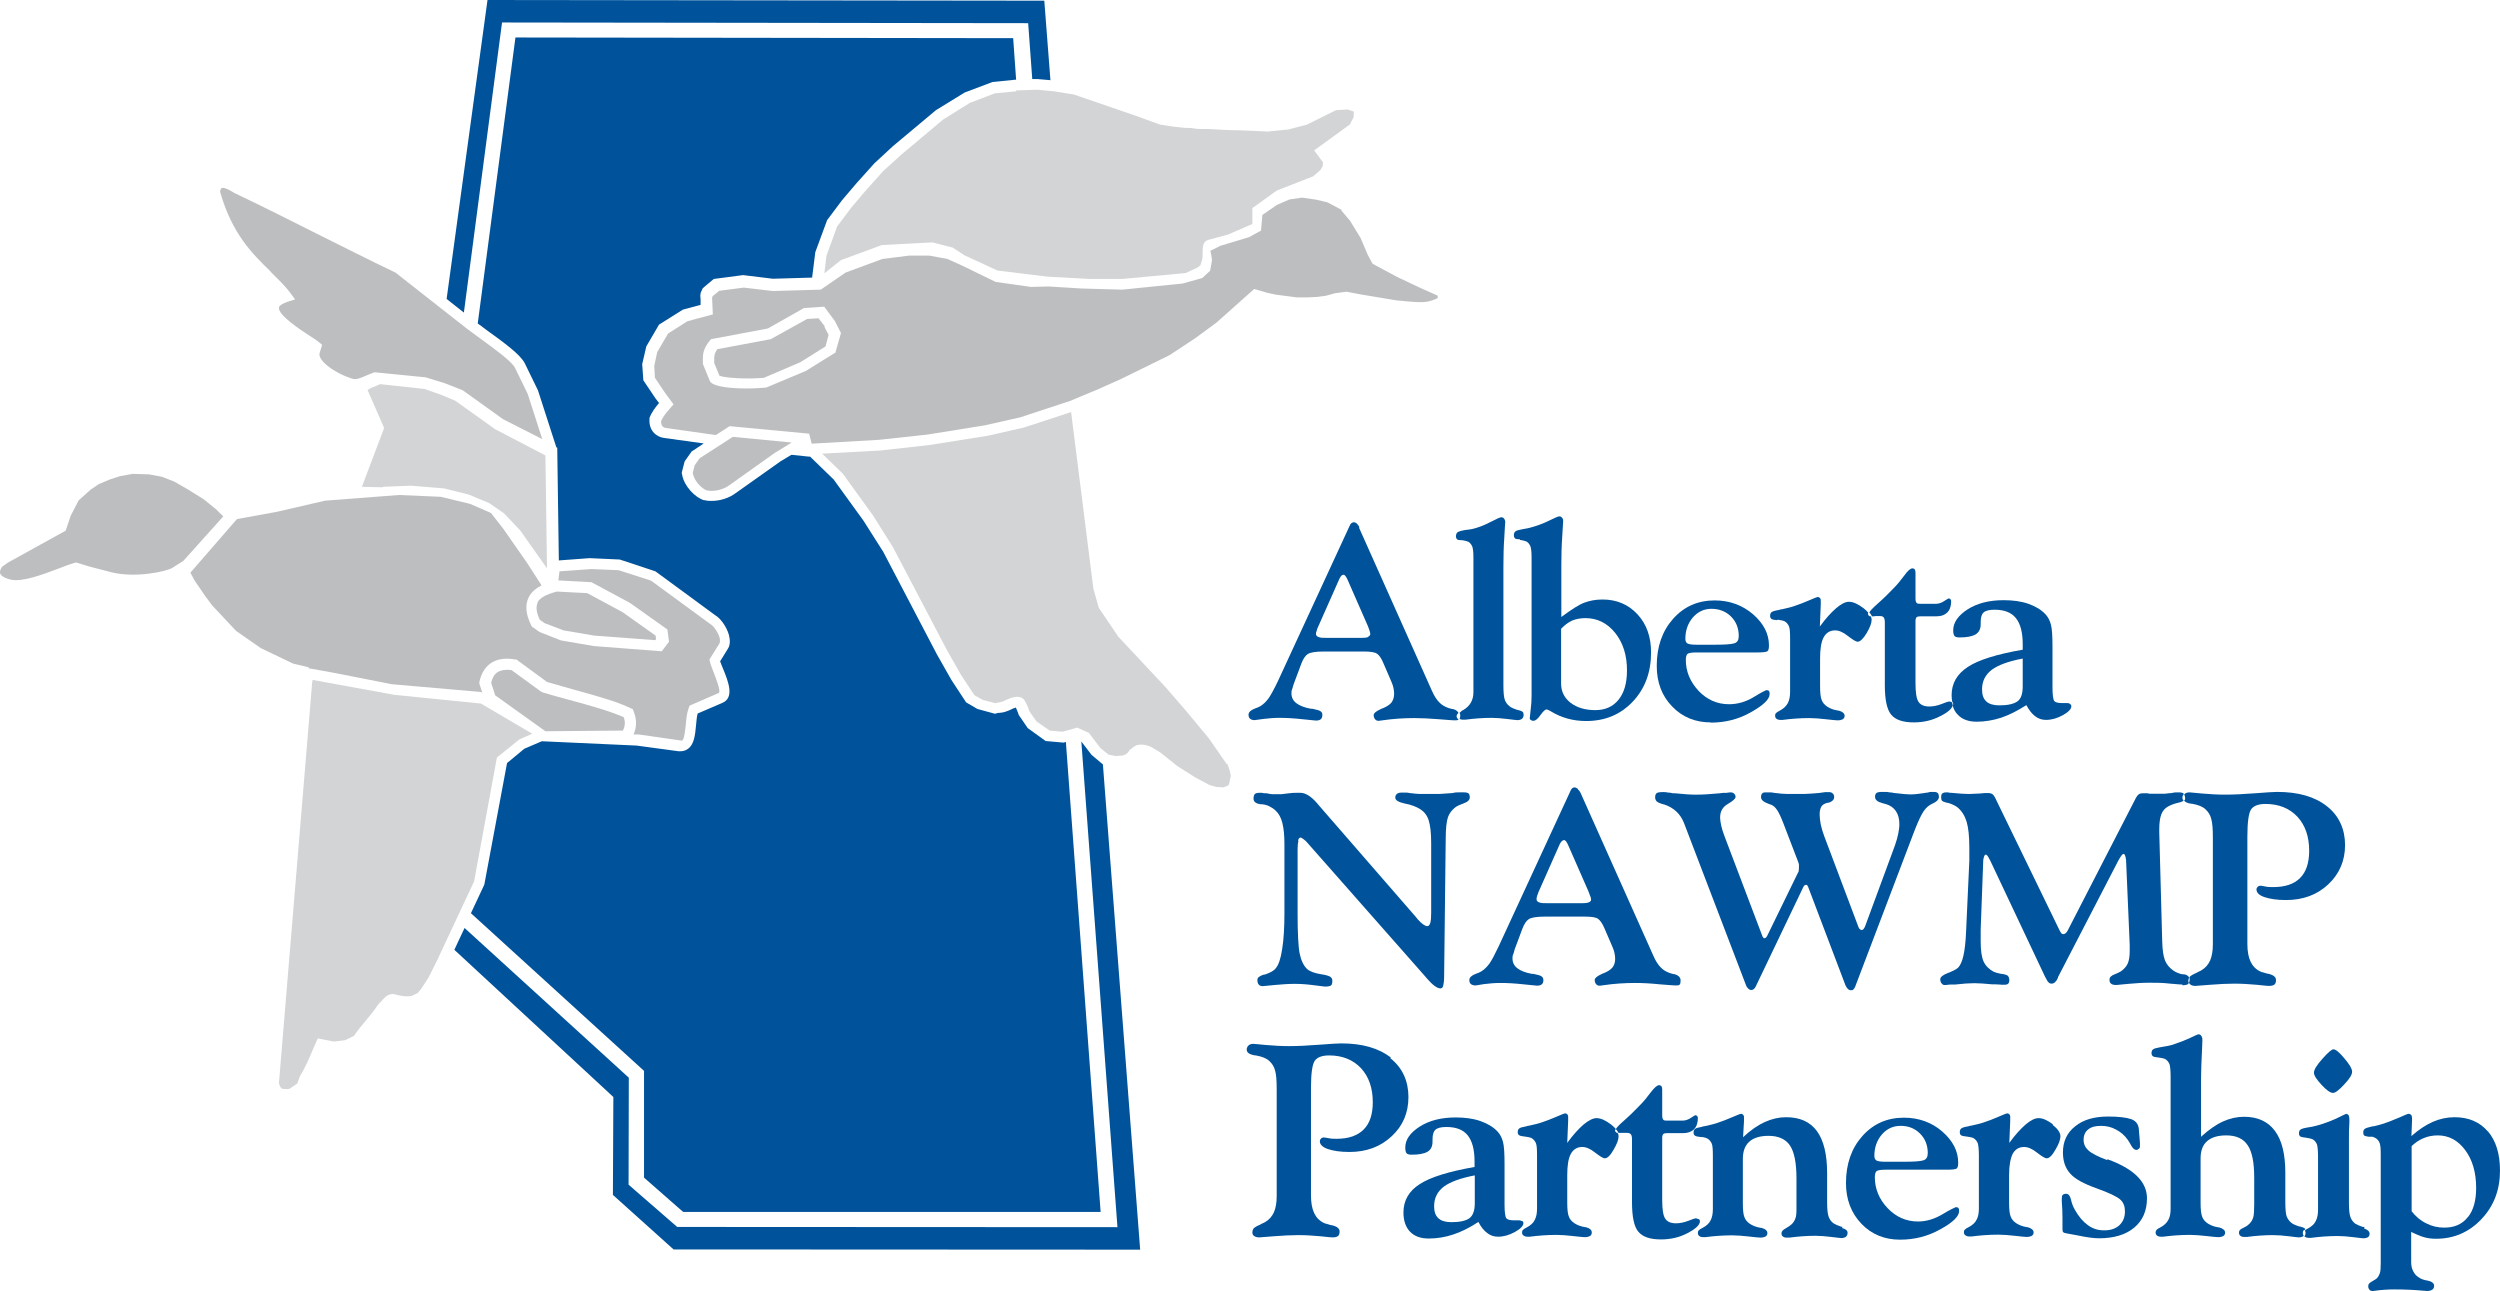 <?xml version="1.0" encoding="UTF-8"?>
<svg id="Layer_2" data-name="Layer 2" xmlns="http://www.w3.org/2000/svg" viewBox="0 0 110.05 56.85">
  <defs>
    <style>
      .cls-1 {
        fill: #00539b;
      }

      .cls-2 {
        fill: #bdbec0;
      }

      .cls-3 {
        fill: #d3d4d5;
      }
    </style>
  </defs>
  <g id="Layer_1-2" data-name="Layer 1">
    <path class="cls-1" d="M30.08,53.35h18.37l-1.53-20.69-.1.03-.79-.07-.79-.57-.39-.57c-.04-.11-.09-.25-.13-.33-.02,0-.04,0-.06.02-.04,0-.08.03-.13.05-.08.04-.17.08-.27.11-.08.03-.18.04-.26.05-.05,0-.09,0-.13.02l-.07.02-.77-.21-.5-.29-.65-.99-.64-1.13-2.36-4.51-.87-1.37-1.31-1.81-1.04-1.01h-.06l-.76-.08-.47.28-1.99,1.41c-.28.21-.67.34-1.05.34-.1,0-.2,0-.3-.03h-.04c-.38-.11-.87-.61-.96-1.11l-.02-.09.02-.09.09-.35.02-.07.04-.06.22-.31.05-.07.08-.05.45-.3-1.74-.24c-.33-.04-.68-.31-.65-.82v-.06c.09-.25.27-.48.42-.66l-.16-.21-.53-.79-.05-.71.18-.78.56-.96,1.05-.66.78-.21v-.25c-.03-.21,0-.3.06-.4l.02-.06.07-.07.43-.36,1.29-.17,1.31.16,1.73-.05.14-1.12.52-1.41.66-.88.63-.74.79-.88.81-.75,1.9-1.59,1.27-.78,1.22-.46.99-.1h.05l-.13-1.83-21.91-.03-1.66,12.59c.12.08.23.17.35.26.82.59,1.53,1.11,1.72,1.49l.58,1.19.81,2.51.04.02.07,4.96,1.35-.1,1.33.06,1.57.52,2.63,1.93c.23.13.51.51.61.88.06.24.05.45-.05.6l-.34.55c.03.09.08.21.13.33.23.56.51,1.27-.03,1.5l-1.09.47c-.04.14-.05.33-.07.51-.04.43-.08.84-.35,1.04-.09.07-.21.11-.33.11h-.09l-1.85-.25-4.17-.19-.77.33-.76.63-1,5.35-.59,1.26,7.62,6.94v4.7l1.7,1.49.03.02Z"/>
    <polygon class="cls-1" points="48.05 33.23 47.6 32.64 49.19 54.02 29.81 54.01 27.67 52.15 27.68 47.44 20.45 40.85 20 41.81 27 48.29 26.98 52.6 29.65 55 50.19 55.01 48.55 33.65 48.05 33.23"/>
    <polygon class="cls-1" points="21.46 0 19.66 13.16 20.42 13.76 22.1 .99 45.26 1.02 45.44 3.48 45.67 3.48 46.24 3.53 45.97 .03 21.46 0"/>
    <path class="cls-1" d="M64.23,31.64s.09.04.15.04c.02,0,.06,0,.13,0,.38-.05.76-.08,1.15-.08.21,0,.44.02.69.05s.4.05.44.05c.09,0,.16-.02.21-.06.04-.04.07-.09.07-.17,0-.06-.01-.1-.04-.13-.03-.03-.1-.06-.21-.09h-.03c-.15-.05-.27-.1-.34-.16-.1-.08-.17-.17-.21-.29-.04-.11-.06-.33-.06-.64v-5.24c0-.43.01-.85.04-1.28.02-.43.04-.65.04-.65,0-.07-.02-.12-.05-.16-.03-.04-.07-.06-.12-.06-.06,0-.19.06-.4.17s-.41.2-.59.26c-.11.04-.21.07-.31.09s-.2.03-.29.04c-.18.03-.3.07-.34.1-.04.04-.07.1-.07.17,0,.06.02.11.05.14.03.03.1.04.21.04h.02c.12.02.21.04.27.07.08.05.13.12.17.21.03.09.05.24.05.47v5.94c0,.35-.15.62-.47.8h-.02c-.05.05-.09.08-.12.11.02.03.03.07.03.11,0,.08-.01.13-.03.16"/>
    <path class="cls-1" d="M60.23,28.04c-.07.03-.17.04-.3.04h-1.44c-.23,0-.38,0-.45-.04-.08-.03-.11-.07-.11-.14,0-.03,0-.07.03-.13.01-.06.03-.11.06-.17l.94-2.12s.05-.1.08-.13c.03-.03.07-.05.1-.05s.06.02.09.06.06.09.09.16l.89,2.03c.03.08.06.15.08.22.02.07.03.11.03.14,0,.05-.03.09-.1.12M59.84,23.2c-.03-.06-.07-.11-.11-.15-.04-.04-.09-.06-.13-.06-.08,0-.15.05-.19.16h0l-3.15,6.82c-.17.36-.31.61-.41.76-.11.15-.23.27-.36.35-.06.04-.14.07-.25.11-.18.07-.28.16-.28.27,0,.08.02.14.07.18s.11.06.2.06c0,0,.12-.02.37-.05.24-.03.48-.05.72-.05.31,0,.65.02,1.01.06s.56.06.6.06c.09,0,.17-.02.21-.06.05-.04.07-.1.07-.19,0-.07-.02-.12-.08-.16-.05-.04-.17-.07-.36-.11h-.06c-.29-.05-.51-.14-.65-.25s-.21-.25-.21-.43c0-.05,0-.12.03-.18.02-.07.04-.14.07-.23l.34-.91c.08-.2.17-.34.28-.41s.34-.11.7-.11h1.77c.29,0,.49.03.58.1.1.07.19.2.28.42l.35.81c.04.09.07.18.09.27s.03.18.03.26c0,.15-.04.28-.12.39-.08.1-.24.2-.46.28l-.04.02c-.19.09-.28.17-.28.25s.02.13.06.18.09.07.14.07c.02,0,.08,0,.18-.02.48-.07.95-.1,1.41-.1.32,0,.68.02,1.07.05s.62.05.69.05c.1,0,.16,0,.18-.04v-.02s-.01,0-.02,0c-.04-.03-.06-.08-.06-.13,0-.04.03-.09.08-.14-.04-.08-.12-.14-.25-.17h0s-.02,0-.03,0c-.07-.02-.11-.03-.15-.04-.17-.06-.31-.14-.42-.26-.11-.11-.22-.28-.32-.51l-3.2-7.16v-.02Z"/>
    <path class="cls-1" d="M68.72,27.68c.15-.16.31-.28.48-.36.17-.07.37-.11.59-.11.53,0,.96.22,1.31.65.35.44.52.99.52,1.65,0,.55-.12.98-.37,1.29s-.59.46-1.03.46-.8-.11-1.08-.32c-.28-.22-.42-.5-.42-.85v-2.42h0ZM66.91,23.77h.02c.12.02.21.04.27.07.08.05.13.12.17.21.03.09.05.24.05.47v6.09c0,.2-.01.41-.04.63-.02.22-.04.35-.04.38s.02.06.05.08c.03.02.07.03.11.03.09,0,.19-.08.31-.25.12-.17.21-.25.27-.25.03,0,.1.03.2.09.46.28.98.42,1.54.42.83,0,1.51-.28,2.05-.85s.81-1.29.81-2.17c0-.69-.2-1.25-.6-1.68s-.91-.65-1.54-.65c-.29,0-.56.05-.8.14s-.58.31-1.01.63v-2.27c0-.43.01-.86.04-1.29s.04-.65.04-.65c0-.07-.01-.12-.05-.16-.03-.04-.07-.06-.12-.06-.04,0-.17.05-.39.16s-.44.2-.66.27c-.1.03-.19.06-.28.08s-.19.04-.31.06c-.16.03-.27.06-.3.1-.04.03-.06.09-.06.16,0,.06.02.11.05.14.03.03.11.04.21.04"/>
    <path class="cls-1" d="M57.14,37c.02-.08.06-.13.11-.13.03,0,.07.02.13.07.06.04.12.1.18.17l5.14,5.83s.07.08.12.14c.25.29.45.43.59.43.06,0,.1-.04.12-.12.02-.08.04-.21.04-.38l.07-6.09c0-.46.04-.78.1-.95.06-.17.17-.31.32-.43.08-.06.21-.12.38-.18s.26-.15.26-.26c0-.08-.02-.13-.05-.17-.04-.03-.1-.05-.2-.05-.07,0-.15,0-.23,0-.09,0-.18,0-.27.03-.23.02-.42.03-.58.04-.16,0-.32,0-.47,0h-.4c-.13,0-.24-.02-.35-.03-.08,0-.17-.03-.24-.03h-.22c-.09,0-.16.02-.2.06-.05.04-.07.09-.07.16,0,.12.14.2.41.26.28.05.51.14.69.25.17.11.3.27.37.49s.11.55.11,1.01v3.06c0,.2-.01.35-.04.45-.03.09-.07.14-.13.14-.05,0-.12-.03-.21-.1s-.19-.17-.29-.3l-4.31-4.96-.04-.05c-.26-.3-.51-.46-.73-.46h-.19c-.07,0-.18,0-.32.02-.13.02-.24.03-.33.04-.08,0-.16,0-.24,0-.05,0-.11,0-.17,0-.06,0-.14-.02-.24-.04-.09,0-.16,0-.2-.02h-.13c-.09,0-.16.02-.2.06-.03.04-.05.1-.05.2,0,.13.1.21.29.24h0c.16,0,.3.04.4.09s.2.11.29.2c.13.12.23.3.29.54s.09.55.09.93v3.02c0,.64-.03,1.18-.1,1.6-.06.42-.16.7-.28.84-.08.11-.24.2-.48.28-.02,0-.03,0-.04,0h0c-.19.06-.29.13-.29.23s.02.17.06.21c.04.05.1.07.18.07.03,0,.2-.02.52-.05.31-.03.61-.05.89-.05.26,0,.54.02.84.06.29.04.45.06.48.06.14,0,.23-.02.27-.05.04-.03.06-.1.06-.2,0-.08-.03-.14-.09-.18s-.19-.08-.38-.11h-.01c-.31-.05-.52-.13-.64-.24-.15-.15-.26-.38-.32-.68s-.09-.89-.09-1.77v-2.8c0-.17.01-.29.04-.38"/>
    <path class="cls-1" d="M78.25,27.28h.01c.14.02.24.04.3.07.09.05.15.13.19.22s.05.28.05.56v2.32c0,.2-.03.37-.1.5s-.18.24-.35.33c-.08.04-.14.08-.17.11s-.04.07-.04.11c0,.06.02.11.06.14s.1.05.16.05c.02,0,.05,0,.11,0,.38-.05.77-.08,1.18-.08.21,0,.45.02.72.05.28.03.45.05.52.05.1,0,.17-.02.23-.05.06-.04.08-.09.08-.15,0-.1-.08-.18-.26-.23h-.03c-.11-.02-.2-.04-.27-.07s-.14-.06-.2-.1c-.12-.08-.21-.18-.25-.3-.05-.11-.07-.32-.07-.63v-1.19c0-.43.05-.74.16-.94.11-.2.28-.3.5-.3.17,0,.36.08.57.25.22.17.36.25.42.25.11,0,.25-.13.4-.38s.22-.45.22-.59c0-.05-.01-.1-.04-.15-.03,0-.05,0-.07-.02-.04-.02-.05-.06-.05-.11,0,0,0-.02.01-.03-.05-.06-.12-.13-.21-.2-.24-.18-.45-.28-.64-.28-.15,0-.34.09-.56.28s-.46.45-.72.81l.04-.97v-.21s-.01-.05-.04-.08c-.03-.03-.06-.04-.09-.04s-.16.05-.39.15c-.23.1-.44.18-.65.25-.14.05-.32.09-.54.14-.06,0-.1.02-.13.03-.18.03-.28.06-.33.1-.04.03-.06.09-.06.16,0,.06.02.1.05.13.04.03.12.05.24.06"/>
    <path class="cls-1" d="M82.51,27.12h.26c.07,0,.12.02.15.06s.05.11.05.2v2.77c0,.65.09,1.08.28,1.31s.52.34,1,.34c.42,0,.81-.09,1.17-.28.34-.17.51-.33.54-.48-.01-.04-.02-.08-.03-.12,0,0,0,0-.01,0-.03-.03-.08-.04-.13-.04-.03,0-.14.04-.32.11s-.37.11-.54.11c-.23,0-.39-.07-.48-.21-.09-.14-.13-.41-.13-.83v-2.72c0-.09.02-.14.05-.17.03-.03.09-.04.18-.04h.7c.21,0,.36-.06.47-.17.11-.11.17-.28.17-.49,0-.04-.01-.07-.03-.09s-.05-.04-.08-.04c0,0-.08.04-.2.12-.12.08-.24.12-.37.12h-.65c-.1,0-.16,0-.19-.04-.03-.03-.05-.09-.05-.19v-1.13c0-.07-.01-.12-.03-.15-.02-.03-.06-.05-.11-.05-.08,0-.2.1-.35.31-.16.21-.3.39-.44.53-.22.23-.46.47-.72.7-.23.2-.35.33-.38.4.05.06.09.11.11.17.03,0,.08,0,.13,0"/>
    <path class="cls-1" d="M87.67,29.49c.28-.21.73-.38,1.37-.5v1.23c0,.33-.08.55-.24.66-.16.11-.42.17-.79.17-.26,0-.45-.06-.57-.17-.13-.12-.19-.29-.19-.53,0-.36.14-.64.42-.86M85.95,31.04c.05.17.12.32.24.43.19.2.47.3.82.3s.73-.06,1.09-.18c.36-.12.72-.31,1.1-.55.12.22.24.38.39.49.14.11.3.16.47.16.25,0,.5-.07.75-.21s.37-.27.37-.39c0-.04-.02-.07-.05-.1-.04-.03-.08-.04-.12-.04-.03,0-.06,0-.11,0-.05,0-.09,0-.12,0-.18,0-.3-.03-.35-.09-.05-.06-.08-.27-.08-.61v-1.78c0-.48-.02-.8-.07-.98s-.12-.32-.23-.44c-.19-.21-.45-.36-.76-.47-.31-.11-.68-.16-1.09-.16-.63,0-1.15.13-1.58.4-.42.27-.64.58-.64.93,0,.12.02.2.06.25.04.04.11.06.22.06.31,0,.54-.04.7-.13.15-.09.23-.24.23-.44v-.1c0-.21.04-.35.13-.43s.25-.12.48-.12c.43,0,.74.12.94.37.2.25.3.63.3,1.15v.24c-1.15.2-1.95.45-2.42.76-.47.31-.71.72-.71,1.24,0,.11.01.2.03.3.03.02.04.05.04.09v.03"/>
    <path class="cls-1" d="M73.25,35.41c.21.07.39.17.54.31.15.14.26.31.34.51l2.73,7.14c.02.06.06.11.1.15s.09.06.13.06c.08,0,.15-.05.2-.16h0l2.1-4.39s.03-.05.05-.06.04-.02.07-.02c.01,0,.02,0,.04.02.01,0,.02.03.04.06l1.65,4.35c.03.06.06.11.1.15s.09.06.13.06c.05,0,.1,0,.12-.04.03-.03.06-.07.08-.13l2.54-6.68c.15-.4.28-.7.39-.9s.23-.33.35-.4c.02-.02.06-.03.11-.06.2-.09.29-.19.29-.3,0-.08-.02-.14-.05-.17-.03-.03-.09-.05-.17-.05-.03,0-.06,0-.11,0-.04,0-.09,0-.15.03-.03,0-.08,0-.16.02-.25.04-.46.06-.62.06-.14,0-.34-.02-.59-.05-.09,0-.17-.02-.21-.03-.08,0-.16-.02-.24-.03h-.22c-.11,0-.19.02-.23.05s-.06.09-.06.17c0,.13.11.22.34.28.07.02.12.03.15.04.19.06.33.16.43.31s.15.34.15.57c0,.13-.02.27-.05.42-.03.16-.08.33-.15.53l-1.31,3.55s-.04.09-.07.12-.06.04-.09.04c-.02,0-.04-.02-.07-.04s-.04-.05-.06-.09l-1.51-4.01c-.06-.16-.11-.33-.15-.5-.03-.17-.05-.32-.05-.45,0-.15.03-.27.08-.35s.14-.13.26-.16c.09,0,.17-.05.22-.09.06-.05.08-.1.08-.17,0-.06-.02-.11-.06-.15s-.09-.06-.15-.06c-.02,0-.05,0-.11,0-.04,0-.06,0-.08,0-.17.03-.36.05-.56.06-.2.02-.41.02-.62.02-.16,0-.33,0-.49,0-.16,0-.33-.02-.49-.04-.08,0-.16-.03-.23-.03h-.18c-.1,0-.17,0-.2.05-.03.03-.05.08-.05.16,0,.12.11.21.32.29.06.02.11.04.14.05.09.04.17.11.25.23s.17.31.27.57l.66,1.72s.02.07.03.1v.11c0,.06,0,.11-.01.16,0,.05-.02.08-.04.11l-1.35,2.77s-.03.05-.05.07c-.02.02-.04.03-.06.03s-.05,0-.06-.03c-.02-.02-.04-.05-.05-.09l-1.66-4.38c-.06-.16-.11-.31-.14-.45s-.05-.26-.05-.36c0-.27.11-.47.34-.6.22-.13.34-.23.34-.31,0-.05-.02-.1-.06-.14s-.09-.06-.14-.06c-.03,0-.09,0-.2.02h-.09s-.11,0-.21.02c-.41.04-.76.06-1.04.06-.24,0-.54-.02-.92-.06-.08,0-.14,0-.18-.02-.08,0-.17-.02-.24-.03s-.14,0-.2,0c-.09,0-.16.02-.2.05-.04.04-.06.09-.06.18,0,.08.03.13.07.18.05.04.15.09.31.13"/>
    <path class="cls-1" d="M74.52,27.18c.22-.25.49-.38.82-.38s.63.11.86.34.34.52.34.86c0,.17-.06.28-.2.32-.13.04-.4.06-.81.06h-.87c-.18,0-.31-.02-.37-.05-.07-.04-.1-.11-.1-.21,0-.37.11-.68.33-.94M75.31,31.81c.63,0,1.23-.15,1.77-.46.55-.31.82-.57.82-.8,0-.06-.01-.11-.03-.13-.02-.03-.06-.04-.1-.04s-.24.1-.58.31c-.35.21-.71.31-1.08.31-.52,0-.97-.2-1.34-.59-.37-.4-.56-.85-.56-1.36,0-.14.03-.23.08-.27s.19-.06.41-.06h2.69c.23,0,.36-.02.41-.05.05-.04.07-.12.07-.26,0-.5-.23-.96-.7-1.37-.47-.4-1.03-.61-1.69-.61-.74,0-1.35.27-1.83.81s-.72,1.23-.72,2.07c0,.72.22,1.32.68,1.79.45.47,1.02.7,1.7.7"/>
    <path class="cls-1" d="M70.01,39.46c.02.07.03.11.03.14,0,.05-.03.09-.1.12s-.17.04-.3.04h-1.44c-.23,0-.38,0-.45-.04-.08-.03-.11-.07-.11-.14,0-.03,0-.07.02-.13s.04-.11.06-.17l.94-2.12s.05-.1.09-.13c.03-.03.07-.05.1-.05s.06.02.09.06.06.09.09.16l.89,2.03c.03.08.06.15.08.22M69.45,34.72s-.09-.06-.13-.06c-.08,0-.15.05-.19.16h0l-3.15,6.82c-.17.36-.3.61-.41.77-.11.15-.23.27-.36.35-.06.04-.14.07-.25.11-.18.07-.28.16-.28.27,0,.08.02.14.07.18s.12.06.21.06c0,0,.12-.02.37-.06.24-.03.48-.05.72-.05.31,0,.65.02,1.01.06s.56.06.6.06c.09,0,.16-.02.21-.06.05-.04.07-.1.07-.19,0-.07-.03-.12-.08-.16s-.17-.07-.36-.11h-.06c-.29-.05-.51-.14-.65-.25s-.21-.25-.21-.43c0-.05,0-.12.03-.18s.04-.14.07-.23l.34-.91c.08-.2.17-.34.28-.41s.34-.11.7-.11h1.77c.29,0,.49.03.58.1s.19.2.28.42l.35.81c.04.09.07.18.09.27s.03.18.03.26c0,.15-.04.28-.12.38-.08.1-.24.2-.46.28l-.04.02c-.19.09-.28.17-.28.25s.02.13.06.18.09.07.14.07c.02,0,.08,0,.18-.02.48-.07.95-.1,1.41-.1.32,0,.68.02,1.07.06.39.03.62.05.69.05.1,0,.16,0,.19-.04.03-.03.04-.09.04-.18,0-.13-.09-.23-.28-.28h0s-.01,0-.03,0c-.07-.02-.12-.03-.15-.04-.17-.06-.31-.14-.42-.26-.11-.11-.22-.28-.32-.51l-3.2-7.16c-.03-.06-.06-.11-.11-.15"/>
    <path class="cls-1" d="M96.06,43.37c.13,0,.22-.02.26-.05.01,0,.02-.04.03-.06-.01-.02-.02-.05-.02-.08,0-.06.01-.1.04-.14-.03-.07-.09-.12-.21-.15h-.03c-.1,0-.19-.03-.26-.06-.08-.03-.15-.07-.22-.12-.16-.12-.28-.26-.35-.44s-.11-.46-.12-.84l-.13-4.81v-.1c0-.29.03-.51.09-.67s.16-.27.3-.35c.15-.08.32-.14.48-.17.09-.02.16-.05.2-.09-.03-.04-.05-.07-.05-.12,0-.07.02-.12.06-.16,0,0,0-.02-.01-.03-.04-.03-.1-.05-.2-.05-.04,0-.09,0-.15,0-.06,0-.12.02-.18.03-.09,0-.18.02-.29.03h-.62c-.05,0-.1,0-.14-.02h-.17c-.09,0-.16,0-.21.04-.05.03-.09.08-.13.15l-3.02,5.87s-.05.08-.08.1c-.03.02-.06.04-.09.04-.04,0-.07,0-.1-.04s-.05-.07-.08-.13l-2.77-5.7c-.06-.14-.12-.24-.17-.28-.05-.04-.11-.06-.2-.06h-.1s-.12,0-.27.02c-.16,0-.3.02-.43.02-.26,0-.53-.02-.82-.05-.06,0-.11,0-.13-.02-.02,0-.03,0-.04,0h-.05c-.09,0-.15.02-.18.05-.04.03-.05.09-.05.17,0,.07.01.12.04.15.03.03.1.06.22.09,0,0,.02,0,.03,0,.18.05.32.12.43.2.19.16.32.37.4.63.08.26.12.65.12,1.15v.57l-.14,3.06c-.02.49-.06.86-.12,1.12-.06.26-.14.44-.25.54-.07.06-.2.13-.37.2-.03,0-.05.02-.06.02h0c-.23.09-.34.18-.34.28,0,.07.02.13.06.18s.08.07.12.07.13,0,.25-.02h.08s.07,0,.14,0c.34-.04.63-.06.85-.06.2,0,.46.02.78.05h.14c.15,0,.25.02.32.02.12,0,.2,0,.24-.04.04-.03.06-.08.06-.16s-.02-.14-.06-.19c-.04-.04-.13-.07-.27-.09h-.03c-.15-.03-.25-.06-.32-.09-.21-.11-.36-.26-.45-.45-.09-.2-.13-.49-.13-.89v-.52l.11-2.98c0-.1.02-.18.04-.24.02-.05.04-.08.07-.08.05,0,.1.07.16.19,0,.02.01.03.02.03l2.44,5.17s.03.04.04.07c.07.15.14.22.24.22.11,0,.2-.08.28-.25v-.03l2.65-5.12c.05-.1.1-.17.14-.23s.08-.08.11-.08c.02,0,.04.03.06.08.02.05.03.12.04.2l.16,3.73v.25c0,.25-.03.44-.09.57s-.16.24-.3.34c-.06.04-.14.07-.25.12-.17.06-.25.14-.25.24,0,.09.02.15.07.18.04.04.12.06.23.06.03,0,.21-.02.53-.05s.63-.05.92-.05.6,0,.92.04c.32.03.5.04.54.04"/>
    <path class="cls-1" d="M61.23,46.56c-.53-.42-1.26-.63-2.19-.63-.14,0-.46.02-.98.06-.51.04-.95.06-1.33.06-.33,0-.66-.02-1.01-.05-.35-.03-.53-.05-.54-.05-.09,0-.17.02-.22.07-.05.05-.08.11-.08.18,0,.14.12.22.37.26h.03c.28.05.48.13.6.25.12.11.21.25.25.42.05.16.07.44.07.82v4.71c0,.28-.04.51-.12.7-.08.18-.21.33-.38.43-.03.02-.07.04-.12.06-.05.03-.09.04-.11.06-.15.06-.24.12-.28.16-.04.05-.06.11-.06.19,0,.07.03.12.08.15.05.04.13.06.22.06.05,0,.27-.02.65-.05s.74-.05,1.06-.05.65.02.98.05c.34.04.52.05.54.05.11,0,.19-.02.24-.06.05-.04.07-.11.07-.2,0-.13-.12-.23-.36-.28h-.02c-.09-.03-.16-.04-.2-.06-.05,0-.09-.03-.12-.04-.19-.09-.33-.24-.42-.43s-.14-.45-.14-.77v-4.74c0-.65.06-1.05.17-1.2s.32-.23.63-.23c.58,0,1.05.19,1.4.56.35.38.52.88.52,1.5,0,.53-.13.93-.4,1.2-.27.27-.66.41-1.19.41-.12,0-.24,0-.37-.03-.12-.02-.18-.03-.19-.03-.05,0-.1.02-.13.05s-.05.07-.05.12c0,.14.12.26.35.34.23.08.55.13.95.13.75,0,1.37-.23,1.86-.69.5-.46.74-1.04.74-1.73s-.26-1.29-.8-1.71"/>
    <path class="cls-1" d="M71.12,49.73s0-.02.01-.03c-.05-.06-.12-.13-.21-.2-.24-.18-.45-.28-.64-.28-.15,0-.34.09-.57.28-.22.19-.46.45-.72.81l.04-.97v-.21s-.01-.05-.04-.08c-.03-.03-.06-.04-.09-.04s-.16.05-.39.15c-.23.1-.44.18-.65.25-.14.05-.32.09-.54.14-.06,0-.1.02-.13.03-.17.03-.28.06-.32.1-.04.03-.06.09-.06.16,0,.06.02.1.06.13.04.03.12.05.24.06h.01c.14.02.24.04.3.07.09.05.15.13.19.22s.05.28.05.56v2.32c0,.2-.03.37-.1.5-.06.13-.18.24-.35.33-.09.04-.14.08-.17.11s-.04.07-.04.11c0,.06.02.11.07.14.04.03.1.05.16.05.02,0,.05,0,.11,0,.38-.05.77-.08,1.18-.08.21,0,.45.02.72.05.28.03.45.05.52.05.1,0,.17-.02.23-.05.06-.04.08-.09.08-.16,0-.1-.08-.18-.26-.23h-.03c-.11-.02-.2-.04-.27-.07s-.14-.06-.2-.1c-.12-.08-.21-.18-.25-.3-.05-.11-.07-.33-.07-.63v-1.19c0-.43.05-.74.16-.94.11-.2.28-.3.5-.3.17,0,.36.08.57.25.22.17.36.25.42.25.12,0,.25-.13.39-.38.15-.25.22-.45.22-.59,0-.05-.01-.1-.04-.15-.03,0-.05,0-.07-.03-.03-.02-.05-.06-.05-.11"/>
    <path class="cls-1" d="M64.92,52.87v.1c0,.32-.08.54-.24.66-.16.11-.42.17-.79.17-.26,0-.45-.06-.57-.17-.13-.12-.19-.29-.19-.53,0-.36.14-.64.42-.86.28-.21.74-.38,1.37-.5v1.12h0ZM67.01,53.76s-.08-.04-.12-.04c-.03,0-.06,0-.11,0-.05,0-.09,0-.12,0-.18,0-.3-.03-.35-.09-.05-.06-.08-.27-.08-.61v-1.78c0-.48-.02-.8-.07-.98s-.12-.32-.23-.44c-.19-.21-.45-.36-.76-.47-.31-.11-.68-.16-1.09-.16-.63,0-1.15.13-1.58.4-.42.27-.64.57-.64.93,0,.12.02.2.06.25.04.04.11.06.22.06.31,0,.54-.04.7-.13.15-.09.22-.24.22-.44v-.1c0-.21.04-.35.13-.43s.25-.12.48-.12c.43,0,.74.12.94.37.2.25.3.63.3,1.15v.24c-1.14.2-1.95.45-2.42.76-.47.3-.71.72-.71,1.24,0,.37.1.65.29.85.19.2.47.3.82.3.37,0,.74-.06,1.09-.18.36-.12.72-.3,1.1-.55.11.22.24.38.39.49.14.11.3.16.47.16.25,0,.5-.07.75-.21s.37-.27.37-.39c0-.04-.02-.07-.05-.1"/>
    <path class="cls-1" d="M74.77,53.67s-.08-.04-.13-.04c-.03,0-.14.04-.32.11s-.37.11-.54.11c-.23,0-.39-.07-.48-.21-.09-.14-.13-.41-.13-.83v-2.72c0-.09.02-.14.05-.17.03-.03.09-.04.18-.04h.7c.2,0,.36-.06.47-.17.11-.11.17-.28.17-.49,0-.04-.01-.07-.03-.09s-.05-.04-.08-.04c-.01,0-.08.04-.2.12-.12.08-.24.12-.37.12h-.65c-.1,0-.16,0-.19-.04-.03-.03-.05-.09-.05-.19v-1.13c0-.07-.01-.12-.03-.15-.02-.03-.06-.05-.11-.05-.08,0-.2.1-.36.31-.16.21-.3.39-.44.53-.22.23-.46.47-.72.7-.23.2-.35.33-.38.39.05.06.09.11.11.17h.39c.07,0,.12.02.16.06.03.04.05.11.05.2v2.78c0,.65.09,1.09.28,1.31.19.23.52.34,1,.34.42,0,.81-.09,1.17-.28s.54-.36.54-.52c0-.04-.02-.08-.05-.1"/>
    <path class="cls-1" d="M96.14,35.24c.05.07.16.12.32.14h.03c.28.05.48.13.6.25.12.11.21.25.25.42.05.17.07.44.07.82v4.71c0,.28-.04.51-.12.7-.08.18-.21.33-.38.43-.03.02-.07.04-.12.06-.05.03-.09.04-.11.06-.15.06-.24.12-.28.16-.01,0-.02.03-.02.05s.01.04.01.06c0,.07-.01.12-.03.16.01.03.03.06.06.08.05.04.13.06.22.06.05,0,.27-.02.65-.05.38-.03.74-.05,1.06-.05s.65.02.99.05c.34.04.52.05.54.05.11,0,.19-.02.24-.06.05-.04.07-.11.07-.2,0-.13-.12-.23-.36-.28h-.02c-.09-.03-.16-.04-.2-.06-.05,0-.08-.03-.12-.04-.19-.09-.33-.24-.42-.43s-.14-.45-.14-.77v-4.74c0-.65.06-1.05.17-1.2s.32-.23.63-.23c.58,0,1.05.19,1.4.56.35.38.52.88.52,1.5,0,.53-.13.93-.4,1.2-.27.27-.66.4-1.19.4-.12,0-.24,0-.36-.03s-.18-.03-.19-.03c-.05,0-.1.02-.13.05s-.05.07-.05.11c0,.15.12.26.35.34.23.08.55.13.95.13.75,0,1.37-.23,1.86-.69s.74-1.04.74-1.73-.26-1.29-.8-1.71c-.53-.42-1.26-.63-2.19-.63-.14,0-.46.02-.97.06s-.96.06-1.33.06c-.33,0-.66-.02-1.01-.05s-.53-.05-.54-.05c-.09,0-.17.02-.22.07,0,0-.01.02-.02.03.02.04.04.09.04.17,0,.04-.02.08-.05.11"/>
    <path class="cls-1" d="M92.76,51.06h-.02c-.4-.15-.67-.29-.81-.42-.14-.13-.21-.28-.21-.47s.07-.35.2-.45c.13-.11.32-.16.56-.16s.46.05.66.16c.2.1.38.25.52.45.04.06.09.13.14.23.08.15.16.22.24.22.04,0,.08-.02.11-.05.04-.03.05-.06.05-.09v-.18l-.05-.61c-.02-.21-.14-.36-.35-.43s-.55-.11-1-.11c-.61,0-1.1.14-1.45.43-.36.28-.54.67-.54,1.15,0,.39.11.7.32.93.21.24.6.45,1.16.65.56.2.91.37,1.05.5s.2.3.2.52c0,.25-.08.45-.25.61-.17.15-.38.22-.66.22s-.5-.07-.71-.22-.41-.37-.58-.68c-.08-.13-.14-.29-.18-.47-.04-.16-.11-.24-.21-.24-.07,0-.12.02-.15.05s-.04.09-.04.17v.11c.02.25.03.5.03.73v.48c0,.08.01.13.03.15s.06.04.13.05c.11.02.28.05.49.09.42.09.74.13.96.13.66,0,1.18-.16,1.55-.47s.56-.74.56-1.29c0-.73-.58-1.3-1.74-1.72"/>
    <path class="cls-1" d="M81.1,54h-.01s-.02,0-.04,0c-.15-.05-.26-.1-.34-.15-.11-.08-.18-.19-.22-.31-.04-.13-.06-.33-.06-.62v-1.28c0-.82-.15-1.44-.45-1.85-.3-.41-.75-.61-1.36-.61-.31,0-.62.07-.93.21s-.63.36-.96.67l.04-.7v-.21s-.01-.05-.04-.08c-.03-.03-.06-.04-.09-.04s-.16.05-.39.15c-.23.1-.44.18-.65.25-.14.05-.32.09-.54.14-.06,0-.1.02-.13.03-.17.03-.28.06-.32.1-.04.03-.06.09-.06.16,0,.06.02.1.06.13.04.03.12.05.24.06h.01c.14,0,.24.04.3.07.09.05.15.13.19.22s.05.28.05.56v2.32c0,.2-.03.37-.1.5-.06.13-.18.24-.35.33-.09.04-.14.08-.17.11s-.04.07-.04.11c0,.06.02.11.06.14s.1.05.16.05c.02,0,.05,0,.11,0,.38-.05.77-.08,1.18-.08.21,0,.45.02.72.05.28.03.45.05.52.05.1,0,.17-.02.23-.05.06-.04.08-.09.08-.15,0-.1-.08-.18-.26-.23h-.03c-.11-.02-.2-.04-.27-.07s-.14-.06-.2-.1c-.12-.08-.21-.18-.25-.3-.05-.11-.07-.32-.07-.63v-1.93c0-.33.09-.59.28-.76s.47-.26.85-.26c.43,0,.75.14.94.42s.29.76.29,1.44v1.37c0,.18-.01.32-.05.41-.03.09-.08.17-.16.25-.05.05-.14.11-.26.18-.13.07-.19.14-.19.22,0,.06.02.11.06.14s.09.05.16.05c.02,0,.07,0,.13,0,.38-.05.76-.08,1.15-.08.21,0,.44.02.69.05s.4.05.44.05c.09,0,.16-.02.21-.06.04-.04.07-.09.07-.17,0-.1-.08-.17-.24-.21"/>
    <path class="cls-1" d="M90.38,49.5c-.24-.18-.45-.28-.64-.28-.16,0-.35.09-.57.28s-.46.45-.72.81l.04-.97v-.21s-.01-.05-.04-.08c-.03-.03-.06-.04-.09-.04s-.16.05-.39.15c-.22.1-.44.18-.65.25-.14.05-.32.09-.54.14-.06,0-.1.02-.13.03-.18.03-.28.06-.32.1-.04.03-.06.09-.06.16,0,.06.02.11.05.13.04.03.12.05.24.06h.01c.14.02.24.04.3.07.09.05.15.13.19.22.03.09.05.28.05.56v2.32c0,.2-.03.37-.1.49-.06.13-.18.24-.35.33-.09.04-.14.08-.17.11s-.04.07-.04.11c0,.06.02.11.07.14.04.03.1.05.16.05.02,0,.05,0,.11,0,.38-.05.77-.08,1.18-.08.21,0,.45.02.72.05.27.03.45.05.52.05.1,0,.17-.02.23-.05.06-.04.08-.09.08-.15,0-.1-.09-.18-.26-.23h-.03c-.11-.02-.2-.04-.27-.07s-.14-.06-.2-.1c-.12-.08-.21-.18-.25-.3-.05-.11-.07-.32-.07-.63v-1.19c0-.43.06-.74.16-.94.11-.2.28-.3.5-.3.17,0,.36.08.57.25.22.17.36.25.42.25.12,0,.25-.13.39-.38.15-.25.22-.45.22-.59,0-.16-.12-.33-.35-.51"/>
    <path class="cls-1" d="M82.84,49.94c.22-.25.49-.38.82-.38.35,0,.63.11.86.34s.34.52.34.86c0,.17-.06.28-.2.32-.13.04-.4.06-.81.06h-.87c-.18,0-.31-.02-.37-.05-.07-.04-.1-.11-.1-.21,0-.37.11-.68.33-.94M86.09,53.14s-.24.1-.58.31c-.35.21-.71.32-1.08.32-.52,0-.97-.2-1.34-.59-.37-.39-.56-.85-.56-1.36,0-.14.03-.23.08-.27.06-.04.19-.06.41-.06h2.7c.23,0,.36-.02.41-.05.05-.04.07-.12.07-.26,0-.5-.23-.96-.7-1.37-.46-.4-1.03-.61-1.69-.61-.74,0-1.35.27-1.83.81s-.72,1.23-.72,2.07c0,.72.23,1.32.68,1.79s1.02.7,1.7.7c.64,0,1.23-.15,1.78-.46.55-.3.82-.57.82-.8,0-.06-.01-.11-.03-.13-.02-.03-.06-.04-.1-.04"/>
    <path class="cls-1" d="M101.45,54.14s.02-.02.03-.03c0,0,0-.02-.02-.03-.03-.03-.1-.06-.21-.09,0,0-.02,0-.04,0-.15-.05-.26-.1-.33-.15-.1-.08-.17-.17-.22-.29-.04-.11-.06-.33-.06-.64v-1.28c0-.82-.15-1.44-.46-1.85-.3-.41-.76-.62-1.36-.62-.31,0-.62.07-.93.21s-.63.37-.96.67v-2.38c0-.51.02-1.04.05-1.61,0-.14.01-.22.01-.25,0-.09-.01-.15-.05-.2-.03-.05-.07-.07-.12-.07-.03,0-.15.05-.37.16-.22.1-.44.19-.66.26-.11.04-.21.07-.31.09s-.22.04-.35.06c-.17.03-.28.06-.32.1-.04.03-.06.09-.06.16,0,.06.02.1.05.13.04.03.12.05.24.06h.01c.14.02.24.04.3.07.09.05.15.13.19.22.03.09.05.28.05.57v5.8c0,.2-.03.37-.1.49-.07.13-.18.24-.35.33-.09.04-.14.08-.17.11-.02.03-.04.07-.04.11,0,.06.02.11.06.14s.1.05.16.05c.02,0,.05,0,.11,0,.38-.05.77-.08,1.18-.08.21,0,.45.02.72.05.28.03.45.05.52.05.1,0,.17-.02.23-.05.06-.04.08-.09.08-.15,0-.1-.09-.18-.26-.23h-.03c-.11-.02-.2-.04-.27-.07s-.14-.06-.2-.1c-.12-.08-.21-.18-.25-.3-.05-.12-.07-.32-.07-.63v-1.93c0-.34.09-.59.28-.76s.47-.26.85-.26c.43,0,.75.14.94.43.2.29.29.77.29,1.43v1.18c0,.26-.01.45-.04.56s-.09.21-.17.29c-.05.05-.11.1-.21.15-.02,0-.03.02-.04.02-.09.04-.15.08-.17.11-.03.03-.04.07-.04.11,0,.06.02.11.06.14s.09.05.16.05c.02,0,.06,0,.13,0,.38-.05.76-.08,1.15-.08.21,0,.44.02.69.05s.4.05.44.05c.09,0,.16-.02.21-.06,0,0,0,0,.01-.02-.03-.03-.04-.07-.04-.12,0-.04.01-.08.04-.11"/>
    <path class="cls-1" d="M104.08,54.01s-.02,0-.03,0c0,0-.02,0-.04,0-.15-.05-.26-.1-.34-.15-.1-.08-.17-.18-.21-.3s-.06-.33-.06-.62v-2.76c0-.26,0-.52.02-.79v-.09c0-.09-.01-.16-.03-.2s-.06-.06-.11-.07c0,0-.12.05-.34.16-.22.11-.45.2-.69.28-.1.03-.21.07-.31.09-.1.03-.22.05-.35.07-.18.03-.28.06-.33.1-.04.03-.06.09-.06.16,0,.06.02.1.05.13.04.03.12.05.24.06h.01c.13.02.23.04.3.07.09.05.15.13.19.22.03.09.05.28.05.56v2.32c0,.2-.03.37-.1.5-.06.13-.18.24-.35.33-.06.03-.1.06-.13.09.02.03.03.06.03.1,0,.07-.02.12-.05.15,0,0,.01.02.02.02.04.03.1.05.16.05.02,0,.05,0,.11,0,.38-.05.77-.08,1.18-.08.21,0,.43.02.68.05s.39.05.44.05c.09,0,.16-.02.21-.05.05-.04.07-.09.07-.15,0-.1-.08-.18-.24-.23"/>
    <path class="cls-1" d="M108.63,53.58c-.24.31-.59.46-1.03.46-.29,0-.55-.06-.8-.19-.25-.12-.46-.3-.64-.53v-2.87c.17-.16.35-.28.53-.35.19-.08.4-.12.62-.12.49,0,.89.22,1.21.65s.48.99.48,1.66c0,.56-.12.99-.37,1.3M109.52,49.81c-.36-.42-.85-.63-1.47-.63-.33,0-.65.07-.95.2-.3.13-.62.34-.95.63l.03-.74c0-.09-.01-.15-.04-.19-.03-.03-.06-.05-.12-.05-.03,0-.17.06-.42.17-.25.11-.51.21-.77.29-.09.03-.21.06-.35.09-.02,0-.03,0-.04,0-.18.04-.3.08-.34.11-.05.04-.07.09-.07.16,0,.06.01.1.04.13.03.03.09.04.2.06.06,0,.1,0,.15,0,.05,0,.08.03.12.04.1.05.17.13.21.23s.05.27.05.53v4.78c0,.2-.01.35-.04.43s-.07.16-.13.22c-.02.02-.05.04-.08.06s-.06.03-.09.05c-.09.05-.14.09-.17.12-.03.03-.04.08-.04.13,0,.06.02.1.05.14.03.04.08.06.14.06.01,0,.05,0,.1-.01.28-.04.57-.06.86-.06.46,0,.89.02,1.31.06.07,0,.11.01.12.01.11,0,.18-.02.24-.06s.08-.1.08-.17c0-.11-.1-.19-.29-.23h-.02c-.15-.03-.27-.07-.35-.13-.12-.07-.2-.16-.26-.28-.06-.11-.09-.25-.09-.4v-1.33c.2.1.39.18.56.23s.35.07.54.07c.78,0,1.45-.29,1.99-.86.55-.58.82-1.29.82-2.14,0-.74-.18-1.32-.54-1.74"/>
    <path class="cls-1" d="M102.72,46.19c-.08,0-.24.14-.49.42s-.37.48-.37.61c0,.12.11.29.33.53.22.24.39.36.51.36.1,0,.26-.12.49-.37.23-.24.35-.43.35-.56s-.11-.32-.34-.59c-.22-.27-.39-.4-.48-.4"/>
    <path class="cls-2" d="M11.91,11.96c.32.32.63.61.88.95l.2.27-.32.1c-.23.08-.38.17-.39.26-.05.32.93.97,1.35,1.24.19.12.34.22.43.3l.12.1-.11.36c-.1.31.63.88,1.44,1.13.16.05.33-.01.59-.13.12-.05.24-.1.37-.15h.05l2.22.22.84.26.79.31,1.77,1.27,1.73.88-.64-1.99-.56-1.15c-.14-.28-.9-.83-1.57-1.32-.18-.13-.36-.26-.53-.39l-3.16-2.48c-1.19-.57-2.36-1.16-3.5-1.73s-2.32-1.17-3.52-1.74c-.06-.03-.12-.06-.18-.1-.15-.08-.28-.17-.44-.16-.04.03-.1.1-.07.21.53,1.84,1.42,2.7,2.2,3.46"/>
    <path class="cls-2" d="M13.55,29.41l1.11.2,2.59.51,3.91.34.07.03-.13-.4v-.06c.08-.38.25-.66.51-.84.27-.18.63-.24,1.06-.16h.06l1.35.99c.35.1.73.21,1.12.32.97.27,1.97.54,2.57.84l.09.04.03.09c.15.37.14.69,0,1.02h.22l1.88.27h.04c.1-.07.13-.47.16-.71.02-.25.05-.52.13-.73l.04-.1,1.29-.56c.08-.11-.14-.65-.23-.89-.07-.18-.14-.35-.17-.48l-.02-.1.45-.72s.03-.11,0-.23c-.07-.25-.27-.53-.4-.6l-2.62-1.92-1.43-.46-1.2-.05-1.4.1-.05.4,1.46.08,1.69.91,1.65,1.17.07.54-.32.42-2.99-.23-1.45-.25-.94-.37-.34-.24-.03-.06c-.24-.49-.27-.89-.11-1.22.12-.24.33-.41.57-.53l-.63-.98-1.06-1.52-.54-.69-.92-.4-1.29-.31-1.83-.08-3.26.25-2.12.49-1.76.32-2.05,2.36.19.35.45.66.32.43,1.05,1.12,1.09.76,1.42.68.71.17-.05.03Z"/>
    <path class="cls-3" d="M21.87,33.35l.99-.8.57-.25-2.26-1.33-3.79-.38-3.62-.66-.02.13-1.46,17.6c.01.12.07.21.12.26.18.04.32.02.36,0l.33-.23.11-.31c.22-.35.4-.77.57-1.17.05-.11.09-.22.14-.32l.08-.18.71.14.49-.06.39-.19c.16-.24.35-.47.53-.68.19-.23.37-.45.53-.69l.05-.06.11-.11c.11-.13.26-.3.48-.3h.06c.28.08.55.13.78.08l.26-.12.16-.19.32-.49.37-.74,1.64-3.5,1-5.43h0Z"/>
    <path class="cls-3" d="M16.85,21.43l1.24-.05,1.46.12,1.08.27.91.38.65.45.71.75,1.18,1.67-.07-4.97-2.22-1.16-1.75-1.25-.62-.26-.74-.26-1.95-.21c-.06.03-.12.05-.18.08-.11.04-.3.12-.37.18l.73,1.67-.98,2.59.92.02v-.02Z"/>
    <path class="cls-2" d="M23.67,26.53c-.09.18-.06.43.09.75l.21.15.84.32,1.35.23,2.68.2.04-.05-.02-.15-1.45-1.03-1.56-.84-1.34-.07c-.48.13-.75.28-.85.48"/>
    <path class="cls-2" d="M27.45,31.57c-.57-.26-1.5-.52-2.39-.76-.41-.11-.81-.22-1.17-.33l-.08-.04-1.29-.94c-.26-.04-.47,0-.62.09-.14.09-.23.25-.28.47l.18.55,2.21,1.58,3.41-.03c.1-.2.11-.37.04-.59"/>
    <path class="cls-2" d="M9.56,22.46l-.59-.48-.69-.43-.61-.35-.53-.21-.59-.11-.71-.02-.56.1-.43.14-.5.21-.37.25-.52.47-.35.68-.22.65-2.55,1.41-.25.18c-.06.09-.12.21-.08.3.05.13.29.23.48.27.52.1,1.39-.23,2.08-.49.26-.1.49-.19.7-.25l.08-.02.59.18.96.25c1.07.27,2.44-.04,2.68-.19l.49-.31,1.76-1.96-.27-.26h0Z"/>
    <path class="cls-2" d="M30.5,20.84c.05.33.41.69.62.75.31.06.71-.03.97-.22l2.01-1.43.75-.46-2.59-.25-1.46.94-.22.31-.09.35h.01Z"/>
    <path class="cls-2" d="M36.31,14.37l-.28-.36-.5.03-1.6.89-2.35.44c-.14.19-.14.31-.14.46v.12h0v.03l.23.56c.25.1,1.23.16,1.96.09l1.61-.69,1.1-.69.13-.49h0v-.03l-.18-.34.02-.02Z"/>
    <path class="cls-2" d="M36.79,15.51l-1.32.82-1.74.73c-.2.02-.51.04-.86.04-.63,0-1.35-.06-1.57-.26l-.04-.04-.32-.78v-.19c0-.21,0-.46.3-.83l.06-.07,2.5-.47,1.59-.9.89-.06.47.63.27.53-.24.84h.01ZM59.06,9.24l-.62-.33-.5-.12-.62-.09-.56.08-.55.24-.64.44-.06.69-.53.29-1.26.38-.44.22s.03.15.05.23c0,.06.02.11.02.16v.04l-.08.45-.35.32-.86.24-2.66.27-1.78-.05-1.46-.09-.78.02-1.55-.22-1.46-.71-.66-.3-.81-.15h-.87l-1.19.15-1.62.6-1.09.75-2.11.06-1.28-.15-1.08.14-.28.23s-.02.04-.03.05v.12l.03.64-1.12.3-.85.54-.48.82-.13.61.03.52.45.67.37.5-.15.17c-.14.16-.33.38-.4.58,0,.24.14.28.21.29l2.2.31.61-.39,3.5.33.11.44,2.97-.17,2.12-.23,2.55-.41,1.54-.35,2.19-.72,1.27-.53.94-.42,2.18-1.07,1.12-.74.94-.69,1.66-1.48.58.17.37.08.93.12h.46l.43-.02.38-.05.4-.11.51-.07.63.12,1.56.26c.21.02.85.09,1.1.08.3,0,.46-.07.6-.12.03-.01.12-.05.13-.07,0,0,.01-.03-.01-.1l-.72-.32-1.06-.5-1.08-.58-.21-.39-.32-.75-.46-.75-.38-.45v-.03Z"/>
    <path class="cls-3" d="M44.72,4.02l-.93.09-1.1.42-1.17.73-1.86,1.56-.79.72-.77.86-.62.73-.63.84-.47,1.29-.09.77.73-.58,1.79-.66,2.24-.12.89.23.5.33,1.47.68,2.21.27,1.85.1h1.43l2.79-.26.52-.24.13-.1.07-.22c.03-.07.03-.22.03-.33,0-.25,0-.5.25-.57l.88-.24,1.06-.46v-.7l1.07-.77,1.61-.63.31-.27.1-.16.02-.18-.39-.53,1.57-1.14.17-.33v-.24l-.27-.09-.51.03-1.29.64-.81.21-.89.09h-.02s-1.22-.06-1.57-.06c-.11,0-.28-.01-.48-.02-.17-.01-.36-.02-.53-.03h-.22c-.19,0-.34,0-.46-.03-.06-.01-.16-.02-.28-.02-.08,0-.18,0-.27-.02-.41-.03-.85-.12-.87-.12h-.04l-1.16-.42-2.65-.91-.87-.14-.73-.07-.93.03-.02.04Z"/>
    <path class="cls-3" d="M54.01,33.65l-.79-1.14-1.02-1.23-.9-1.04-2.07-2.21-.86-1.27-.24-.85-.98-7.77-2.08.68-1.58.36-2.58.41-2.15.24-2.57.14.91.88,1.33,1.84.88,1.4,2.37,4.52.63,1.11.58.88.37.21.54.14s.07,0,.11-.02c.06,0,.13-.02.19-.04.08-.02.15-.06.21-.09.07-.03.14-.06.2-.08.12-.03.43-.13.59.11.09.14.18.36.22.49l.31.44.58.4.56.05.65-.18.51.23.51.67.36.29.3.06.31-.02c.12-.03.22-.09.29-.2l.03-.06.06-.03s.04-.03.05-.04c.06-.05.15-.13.29-.15.18-.02.39.02.56.11l.37.22.75.6.8.51.64.34.29.08.31.02.19-.07.06-.06.08-.38-.05-.23-.1-.3-.02.03Z"/>
  </g>
</svg>